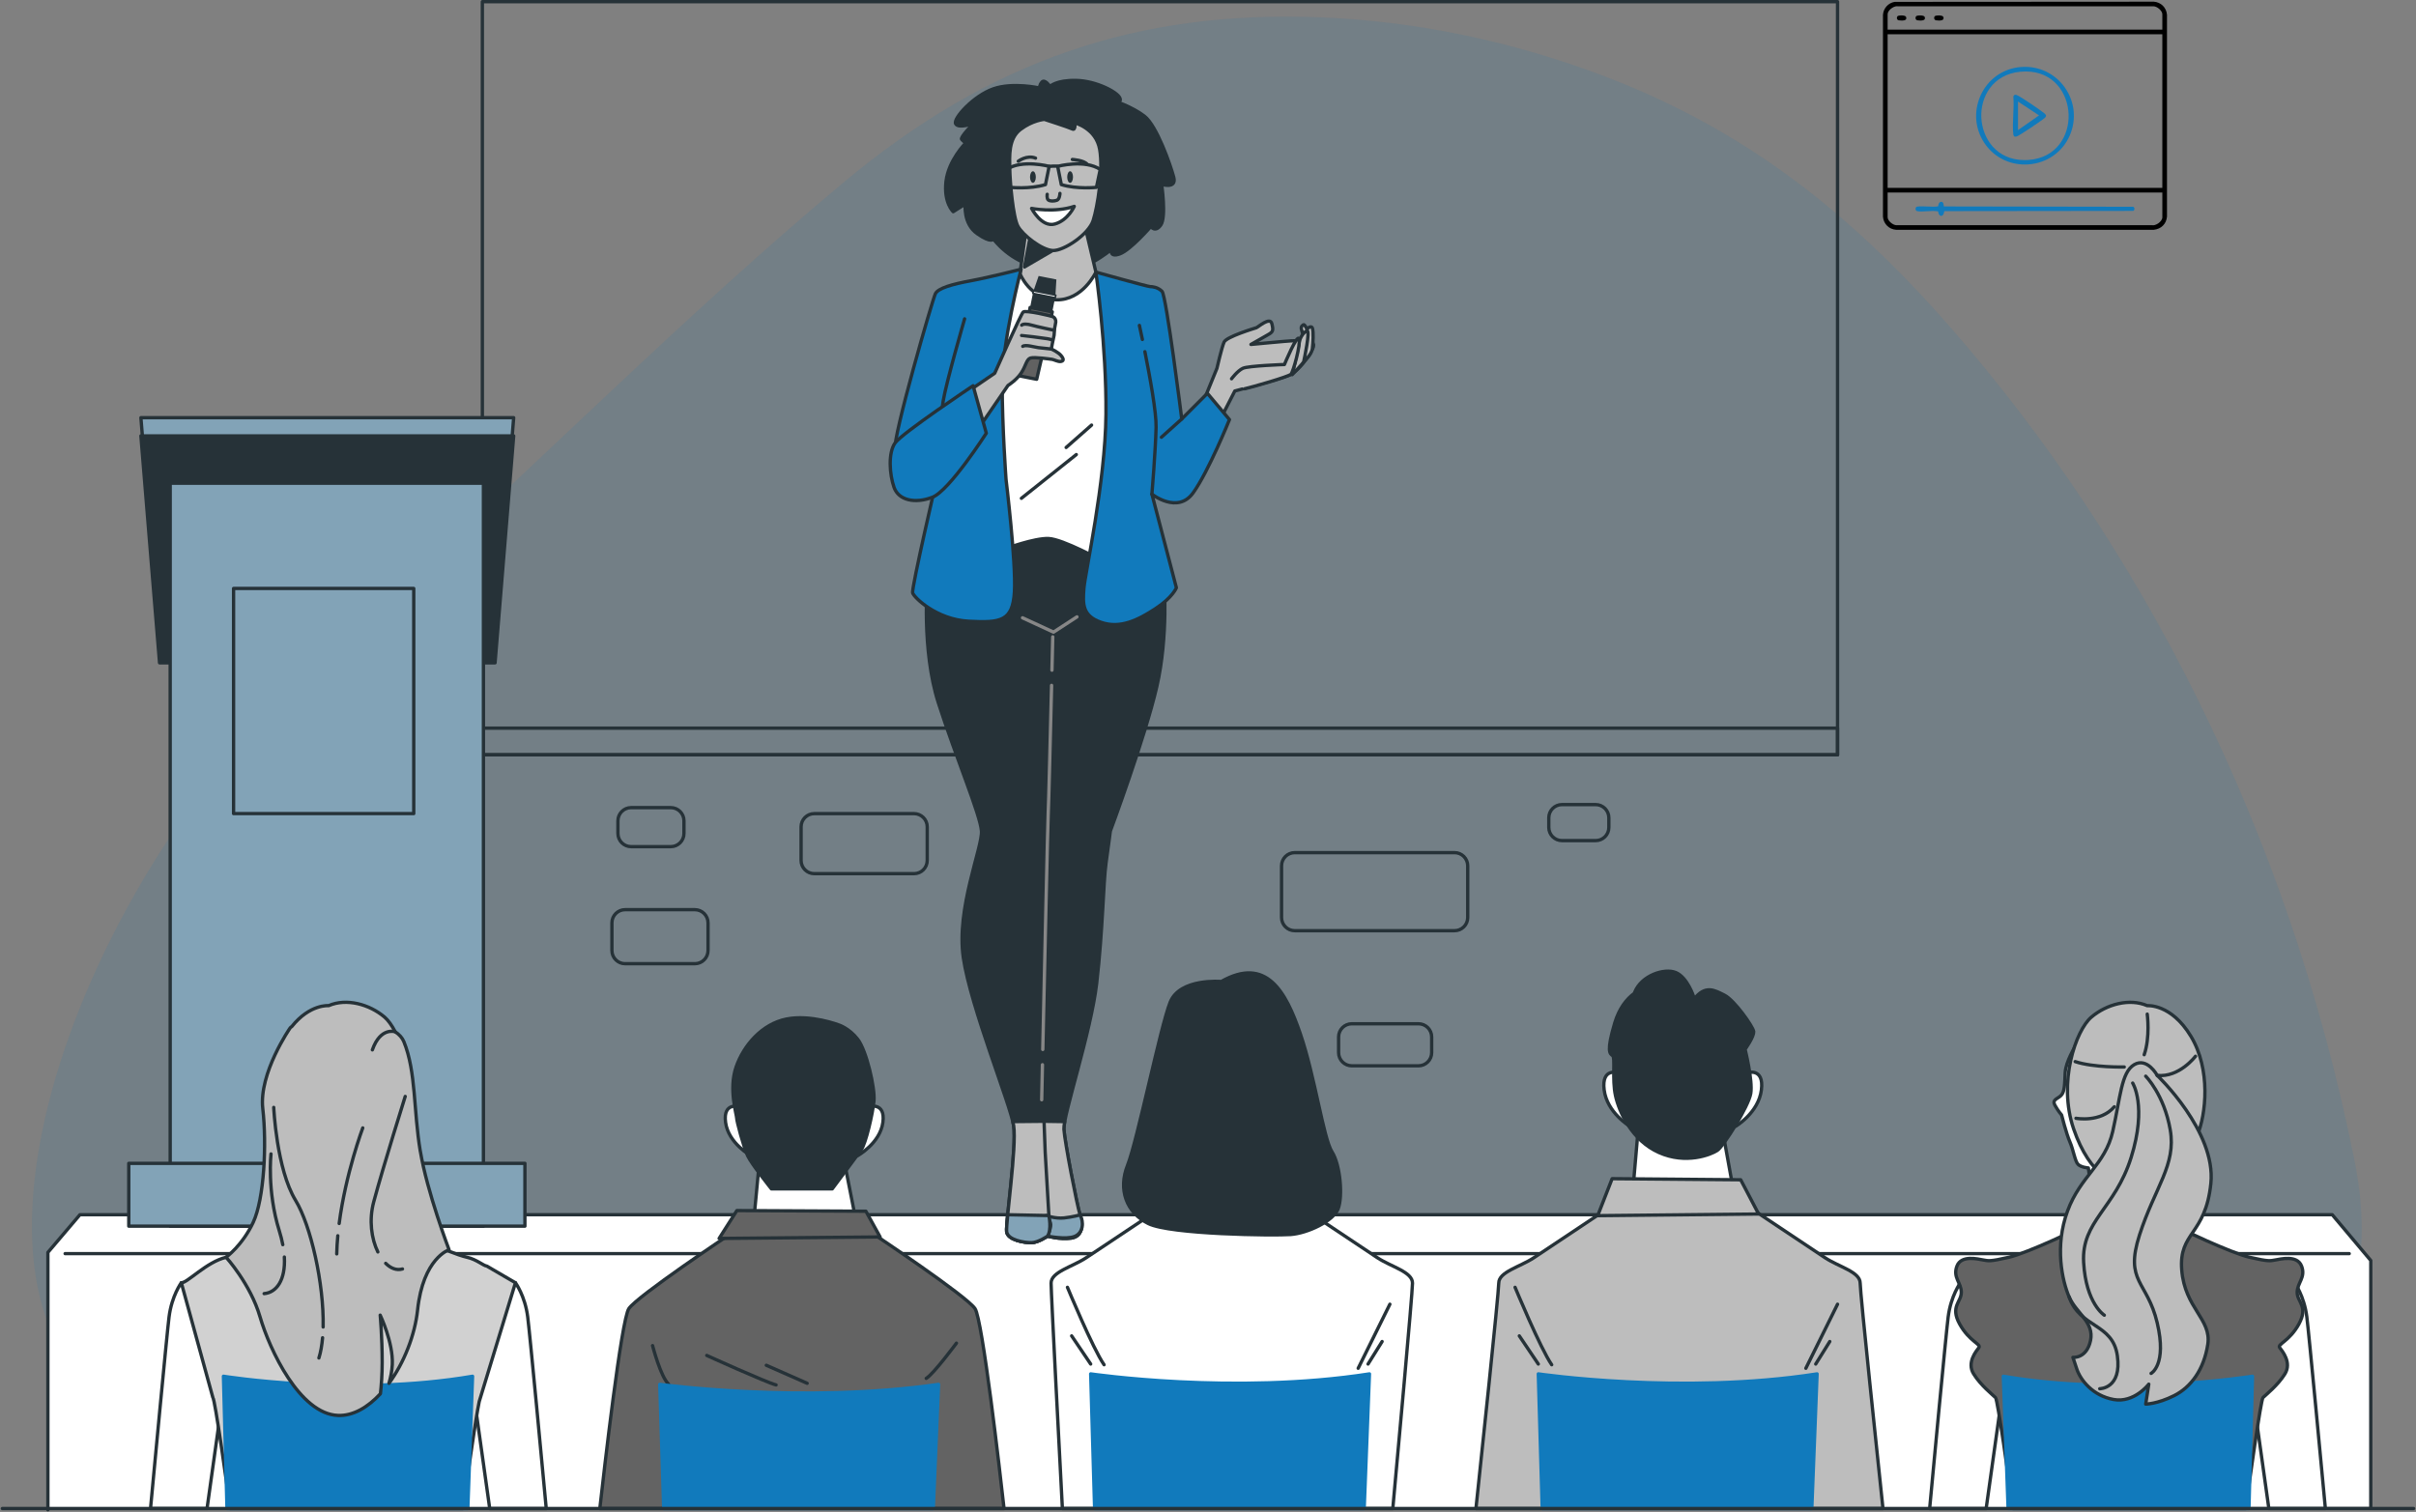 <svg width="2310" height="1446" viewBox="0 0 2310 1446" fill="none" xmlns="http://www.w3.org/2000/svg">
<rect x="0" y="0" width="2310" height="1446" fill="#808080" stroke="none"/>
<g clip-path="url(#clip0_35_1269)">
<path d="M2100.29 666.661C2035.83 536.923 1956.34 417.762 1864.48 312.653C1765.36 199.228 1664.33 122.57 1533.99 72.93C1445.73 39.349 1353.69 20.105 1261.23 16.537C1089.27 9.909 947.459 56.681 806.22 174.758C654.784 301.342 513.512 444.558 365.964 577.482C350.575 591.341 335.09 605.137 319.542 618.774C62.201 844.573 -62.822 1245.67 111.203 1343.74H2113.76C2113.76 1343.74 2295.91 1332.75 2251.02 1109.02C2219.61 952.422 2168.31 803.632 2100.26 666.661H2100.29Z" fill="#117ABC" fill-opacity="0.11"/>
<path d="M45.792 1443.91V1197.78L76.41 1161.75H2229.93L2266.76 1205.53V1441.11" fill="white"/>
<path d="M45.792 1443.91V1197.78L76.41 1161.75H2229.93L2266.76 1205.53V1441.11" stroke="#263238" stroke-width="3.186" stroke-linecap="round" stroke-linejoin="round"/>
<path d="M62.264 1198.96H2246.15" stroke="#263238" stroke-width="3.186" stroke-linecap="round" stroke-linejoin="round"/>
<path d="M1390.71 815.449H1237.94C1230.97 815.449 1225.32 821.098 1225.32 828.066V877.483C1225.32 884.451 1230.97 890.1 1237.94 890.1H1390.71C1397.68 890.1 1403.33 884.451 1403.33 877.483V828.066C1403.33 821.098 1397.68 815.449 1390.71 815.449Z" stroke="#263238" stroke-width="3.186" stroke-linecap="round" stroke-linejoin="round"/>
<path d="M1525.64 769.506H1493.46C1486.49 769.506 1480.84 775.155 1480.84 782.123V791.331C1480.84 798.299 1486.49 803.948 1493.46 803.948H1525.64C1532.61 803.948 1538.26 798.299 1538.26 791.331V782.123C1538.26 775.155 1532.61 769.506 1525.64 769.506Z" stroke="#263238" stroke-width="3.186" stroke-linecap="round" stroke-linejoin="round"/>
<path d="M1356.24 979.12H1292.48C1285.51 979.12 1279.87 984.769 1279.87 991.737V1006.71C1279.87 1013.68 1285.51 1019.33 1292.48 1019.33H1356.24C1363.2 1019.33 1368.85 1013.68 1368.85 1006.71V991.737C1368.85 984.769 1363.2 979.12 1356.24 979.12Z" stroke="#263238" stroke-width="3.186" stroke-linecap="round" stroke-linejoin="round"/>
<path d="M873.924 778.14H778.564C771.596 778.14 765.947 783.788 765.947 790.757V822.936C765.947 829.904 771.596 835.553 778.564 835.553H873.924C880.892 835.553 886.541 829.904 886.541 822.936V790.757C886.541 783.788 880.892 778.14 873.924 778.14Z" stroke="#263238" stroke-width="3.186" stroke-linecap="round" stroke-linejoin="round"/>
<path d="M664.342 869.996H597.689C590.721 869.996 585.072 875.645 585.072 882.613V909.058C585.072 916.026 590.721 921.675 597.689 921.675H664.342C671.31 921.675 676.959 916.026 676.959 909.058V882.613C676.959 875.645 671.31 869.996 664.342 869.996Z" stroke="#263238" stroke-width="3.186" stroke-linecap="round" stroke-linejoin="round"/>
<path d="M641.338 772.405H603.424C596.456 772.405 590.807 778.054 590.807 785.022V797.098C590.807 804.066 596.456 809.715 603.424 809.715H641.338C648.307 809.715 653.955 804.066 653.955 797.098V785.022C653.955 778.054 648.307 772.405 641.338 772.405Z" stroke="#263238" stroke-width="3.186" stroke-linecap="round" stroke-linejoin="round"/>
<path d="M1756.92 1.593H461.196V721.907H1756.92V1.593Z" stroke="#263238" stroke-width="3.186" stroke-linecap="round" stroke-linejoin="round"/>
<path d="M1756.92 696.387H461.196V721.907H1756.92V696.387Z" stroke="#263238" stroke-width="3.186" stroke-linecap="round" stroke-linejoin="round"/>
<path d="M473.335 618.262H152.558L134.716 399.473H491.145L473.335 618.262Z" fill="#82A3B7" stroke="#263238" stroke-width="3.186" stroke-linecap="round" stroke-linejoin="round"/>
<path d="M473.335 633.907H152.558L134.716 416.869H491.145L473.335 633.907Z" fill="#263238" stroke="#263238" stroke-width="3.186" stroke-linecap="round" stroke-linejoin="round"/>
<path d="M462.215 462.112H162.722V1172.71H462.215V462.112Z" fill="#82A3B7" stroke="#263238" stroke-width="3.186" stroke-linecap="round" stroke-linejoin="round"/>
<path d="M395.594 562.792H223.322V778.109H395.594V562.792Z" stroke="#263238" stroke-width="3.186" stroke-linecap="round" stroke-linejoin="round"/>
<path d="M501.883 1112.62H123.119V1172.68H501.883V1112.62Z" fill="#82A3B7" stroke="#263238" stroke-width="3.186" stroke-linecap="round" stroke-linejoin="round"/>
<path d="M993.977 84.177C993.977 84.177 968.648 78.41 949.818 84.942C930.988 91.473 911.043 113.362 913.719 118.364C916.395 123.366 930.988 117.982 930.988 117.982C930.988 117.982 917.542 131.427 919.454 133.339C921.366 135.25 923.309 136.78 923.309 136.78C923.309 136.78 906.805 153.284 904.479 173.643C902.185 194.002 911.393 202.445 911.393 202.445L922.927 195.149C922.927 195.149 920.633 213.979 934.461 223.569C948.288 233.159 949.818 228.571 949.818 228.571C949.818 228.571 966.322 251.224 993.212 255.08C1020.1 258.935 1035.08 255.844 1045.05 250.46C1055.02 245.075 1062.7 238.544 1062.7 238.544C1062.7 238.544 1060.41 246.605 1070.76 242.781C1081.12 238.958 1100.33 216.655 1100.33 216.655C1100.33 216.655 1104.57 222.804 1109.92 215.126C1115.27 207.447 1110.68 176.351 1110.68 176.351C1110.68 176.351 1125.28 180.971 1122.22 169.437C1119.16 157.903 1106.1 120.276 1094.18 111.068C1082.26 101.86 1064.23 96.093 1064.23 96.093C1064.23 96.093 1073.06 99.534 1070.76 93.799C1068.47 88.064 1048.11 77.295 1028.9 76.913C1009.68 76.53 1003.95 82.68 1003.95 82.68C1003.95 82.68 998.947 75.383 996.271 78.442C993.595 81.501 993.977 84.209 993.977 84.209V84.177Z" fill="#263238" stroke="#263238" stroke-width="3.186" stroke-linecap="round" stroke-linejoin="round"/>
<path d="M961.606 157.363C961.606 157.363 956.03 159.211 956.954 167.145C957.878 175.046 965.557 187.408 965.557 187.408L961.606 157.363Z" stroke="#263238" stroke-width="3.186" stroke-linecap="round" stroke-linejoin="round"/>
<path d="M1053.56 157.14C1053.56 157.14 1060.79 156.216 1060.09 166.22C1059.39 176.224 1052.63 189.033 1052.63 189.033L1053.56 157.14Z" stroke="#263238" stroke-width="3.186" stroke-linecap="round" stroke-linejoin="round"/>
<path d="M886.732 555.847C886.732 555.847 880.902 621.449 897.215 672.268C913.528 723.086 937.328 779.289 938.411 794.741C939.494 810.194 914.101 868.723 921.079 916.005C928.056 963.286 966.194 1056.67 969.189 1076.65C972.184 1096.66 961.447 1169.71 962.466 1177.9C963.486 1186.09 979.639 1188.51 986.139 1188.45C992.639 1188.38 1001.53 1182.2 1001.53 1182.2C1001.53 1182.2 1013.22 1185.64 1024.12 1184.12C1035.01 1182.59 1035.65 1171.88 1032.62 1161.91C1029.6 1151.94 1018.06 1092.83 1017.2 1079.99C1016.34 1067.15 1043.23 986.641 1048.55 940.538C1054.58 888.381 1054.83 844.126 1057.57 824.85C1060.28 805.542 1061.62 794.837 1061.62 794.837C1061.62 794.837 1094.91 705.308 1106.06 656.656C1117.22 608.004 1113.04 555.975 1113.01 551.674C1112.98 547.404 1097.17 500.441 1097.17 500.441L899.063 498.88L886.701 555.816L886.732 555.847Z" fill="#263238" stroke="#263238" stroke-width="3.186" stroke-linecap="round" stroke-linejoin="round"/>
<path d="M1017.23 1080.03C1017.14 1078.5 1017.43 1075.95 1018.03 1072.67L998.214 1072.38L968.392 1072.67C968.774 1074.2 969.061 1075.57 969.22 1076.65C972.215 1096.66 961.478 1169.71 962.498 1177.9C963.517 1186.09 979.671 1188.51 986.17 1188.45C992.67 1188.39 1001.56 1182.2 1001.56 1182.2C1001.56 1182.2 1013.25 1185.64 1024.15 1184.12C1035.05 1182.59 1035.68 1171.88 1032.66 1161.91C1029.63 1151.94 1018.1 1092.83 1017.23 1079.99V1080.03Z" fill="#BDBDBD" stroke="#263238" stroke-width="3.186" stroke-linecap="round" stroke-linejoin="round"/>
<path d="M1032.66 1161.94C1032.66 1161.94 1025.61 1163.91 1017.36 1164.81C1009.11 1165.7 1000.38 1162.54 1000.38 1162.54C1000.38 1162.54 1004.55 1167.36 1004.62 1171.4C1004.65 1175.45 1001.56 1182.2 1001.56 1182.2C1001.56 1182.2 1019.24 1185.83 1027.49 1182.49C1035.75 1179.14 1036.48 1168.85 1032.69 1161.91L1032.66 1161.94Z" fill="#82A3B7" stroke="#263238" stroke-width="3.186" stroke-linecap="round" stroke-linejoin="round"/>
<path d="M1002.87 1162.54L963.518 1161.75C962.721 1169.9 962.243 1175.93 962.498 1177.93C963.518 1186.12 979.671 1188.54 986.171 1188.48C992.67 1188.42 1001.56 1182.23 1001.56 1182.23C1005.77 1175.96 1002.87 1162.51 1002.87 1162.51V1162.54Z" fill="#82A3B7" stroke="#263238" stroke-width="3.186" stroke-linecap="round" stroke-linejoin="round"/>
<path d="M998.246 1072.38L999.329 1101.79L1002.87 1162.55" fill="#BDBDBD"/>
<path d="M998.246 1072.38L999.329 1101.79L1002.87 1162.55" stroke="#263238" stroke-width="3.186" stroke-linecap="round" stroke-linejoin="round"/>
<path d="M1005.8 640.948C1006.24 622.118 1006.56 609.087 1006.56 609.087" stroke="#878787" stroke-width="3.186" stroke-linecap="round" stroke-linejoin="round"/>
<path d="M997.035 1003.69C998.692 927.444 1001.78 786.491 1002.23 777.889C1002.64 770.274 1004.3 702.792 1005.45 655.479" stroke="#878787" stroke-width="3.186" stroke-linecap="round" stroke-linejoin="round"/>
<path d="M995.984 1051.8C995.984 1051.8 996.27 1038.73 996.716 1018.31" stroke="#878787" stroke-width="3.186" stroke-linecap="round" stroke-linejoin="round"/>
<path d="M977.664 590.862L1007.29 604.562L1029.69 589.97" stroke="#878787" stroke-width="3.186" stroke-linecap="round" stroke-linejoin="round"/>
<path d="M957.4 264.223C957.4 264.223 995.474 253.9 1015.61 254.983C1035.75 256.066 1051.52 263.139 1051.52 263.139C1051.52 263.139 1060.76 302.297 1062.96 349.1C1065.15 395.904 1059.13 497.095 1056.97 512.325C1054.8 527.554 1053.72 536.252 1053.72 536.252C1053.72 536.252 1016.18 515.574 1002.58 515.033C988.974 514.491 961.223 524.814 961.223 524.814C961.223 524.814 950.327 450.291 948.702 400.237C947.077 350.184 951.41 277.827 951.41 277.827L957.4 264.223Z" fill="white" stroke="#263238" stroke-width="3.186" stroke-linecap="round" stroke-linejoin="round"/>
<path d="M976.581 476.578L1029.09 434.744" stroke="#263238" stroke-width="3.186" stroke-linecap="round" stroke-linejoin="round"/>
<path d="M1043.68 406.545L1019.37 427.956" stroke="#263238" stroke-width="3.186" stroke-linecap="round" stroke-linejoin="round"/>
<path d="M980.595 222.805L975.211 261.676C975.211 261.676 984.578 286.017 1009.88 286.718C1035.17 287.419 1047.82 260.274 1047.82 260.274L1038.23 219.778L980.627 222.837L980.595 222.805Z" fill="#BDBDBD" stroke="#263238" stroke-width="3.186" stroke-linecap="round" stroke-linejoin="round"/>
<path d="M984.832 227.202L979.543 255.335L1008.98 238.13L984.832 227.202Z" fill="#263238" stroke="#263238" stroke-width="3.186" stroke-linecap="round" stroke-linejoin="round"/>
<path d="M998.469 114.159C998.469 114.159 987.318 115.019 975.721 123.781C964.123 132.543 965.238 149.174 965.461 161.632C965.684 174.089 968.616 207.83 973.267 216.401C977.951 224.971 996.175 239.182 1006.66 239.596C1017.14 240.01 1040.91 224.143 1045.18 210.921C1049.45 197.698 1054.96 163.097 1051.45 142.866C1047.95 122.634 1027.72 117.568 1027.72 117.568C1027.72 117.568 1028.48 124.96 1025.39 123.399C1022.3 121.837 998.469 114.127 998.469 114.127V114.159Z" fill="#BDBDBD" stroke="#263238" stroke-width="3.186" stroke-linecap="round" stroke-linejoin="round"/>
<path d="M1001.27 185.815C1001.27 185.815 1000.6 189.925 1002.36 191.264C1004.11 192.602 1007.8 192.442 1010.45 191.55C1013.09 190.658 1013.44 185.592 1013.44 184.955" stroke="#263238" stroke-width="3.186" stroke-linecap="round" stroke-linejoin="round"/>
<path d="M986.362 199.322C986.362 199.322 1008.12 203.687 1027.14 197.379C1027.14 197.379 1021.19 210.697 1008.54 214.233C995.889 217.77 986.33 199.322 986.33 199.322H986.362Z" fill="white" stroke="#263238" stroke-width="3.186" stroke-linecap="round" stroke-linejoin="round"/>
<path d="M973.618 154.176C973.618 154.176 981.838 147.931 990.09 151.213" stroke="#263238" stroke-width="3.186" stroke-linecap="round" stroke-linejoin="round"/>
<path d="M1025.3 152.519C1025.3 152.519 1036.48 153.188 1039.44 157.138" stroke="#263238" stroke-width="3.186" stroke-linecap="round" stroke-linejoin="round"/>
<path d="M990.377 169.31C990.377 172.368 989.134 174.822 987.605 174.822C986.076 174.822 984.833 172.337 984.833 169.31C984.833 166.283 986.076 163.798 987.605 163.798C989.134 163.798 990.377 166.283 990.377 169.31Z" fill="#263238"/>
<path d="M1025.93 169.31C1025.93 172.369 1024.69 174.854 1023.16 174.854C1021.63 174.854 1020.39 172.369 1020.39 169.31C1020.39 166.252 1021.63 163.767 1023.16 163.767C1024.69 163.767 1025.93 166.252 1025.93 169.31Z" fill="#263238"/>
<path d="M962.403 162.079L966.035 179.188C966.035 179.188 984.482 181.164 999.616 176.544L1003.12 159.084C1003.12 159.084 977.218 152.17 962.403 162.047V162.079Z" stroke="#263238" stroke-width="3.186" stroke-linecap="round" stroke-linejoin="round"/>
<path d="M1051.96 162.079L1048.33 179.188C1048.33 179.188 1029.88 181.164 1014.75 176.544L1011.25 159.084C1011.25 159.084 1037.15 152.17 1051.96 162.047V162.079Z" stroke="#263238" stroke-width="3.186" stroke-linecap="round" stroke-linejoin="round"/>
<path d="M1003.15 159.115C1003.15 159.115 1009.75 158.478 1011.28 159.115" stroke="#263238" stroke-width="3.186" stroke-linecap="round" stroke-linejoin="round"/>
<path d="M976.262 257.502C976.262 257.502 946.631 265.085 928.598 268.43C910.533 271.776 897.024 275.535 894.347 280.888C891.671 286.241 853.215 419.292 855.891 429.329C858.567 439.365 865.577 443.029 876.633 447.712C887.656 452.396 896.705 453.734 896.705 453.734C896.705 453.734 871.28 562.731 872.618 567.064C873.956 571.397 895.367 592.489 926.113 594.146C956.859 595.802 968.233 594.146 969.922 566.076C971.578 538.007 961.893 458.418 961.893 458.418C961.893 458.418 958.229 408.268 958.229 367.486C958.229 326.704 976.294 257.502 976.294 257.502H976.262Z" fill="#117ABC" stroke="#263238" stroke-width="3.186" stroke-linecap="round" stroke-linejoin="round"/>
<path d="M922.289 304.941C922.289 304.941 904.607 365.955 901.771 383.638C898.935 401.321 896.068 445.799 896.068 445.799" stroke="#263238" stroke-width="3.186" stroke-linecap="round" stroke-linejoin="round"/>
<path d="M1009.08 283.275L987.86 279.07L993.053 263.936L1010.03 267.281L1009.08 283.275Z" fill="#263238"/>
<path d="M1009.26 282.385L988.035 278.198L984.964 293.765L1006.19 297.952L1009.26 282.385Z" fill="#263238"/>
<path d="M991.205 362.737L974.223 359.391L984.896 294.076L1006.12 298.25L991.205 362.737Z" fill="#616161" stroke="#263238" stroke-width="3.186" stroke-linecap="round" stroke-linejoin="round"/>
<path d="M1009.46 282.379L988.049 278.155L987.581 280.531L1008.99 284.755L1009.46 282.379Z" fill="white" stroke="#263238" stroke-width="1.593" stroke-linecap="round" stroke-linejoin="round"/>
<path d="M925.635 374.336L951.06 356.971C951.06 356.971 976.039 300.482 978.301 298.411C980.595 296.34 1005.45 302.17 1007.04 303.031C1008.6 303.891 1009.68 306.057 1009.43 308.065C1009.17 310.072 1008.35 313.991 1008.35 313.991C1008.35 313.991 1008.06 318.993 1007.84 320.682C1007.61 322.338 1006.34 327.245 1006.18 328.551C1006.02 329.889 1005.19 333.808 1005.19 333.808C1005.19 333.808 1011.91 336.676 1014.81 340.404C1017.71 344.131 1016.57 345.342 1014.14 345.724C1011.72 346.107 1007.65 343.908 1005.99 343.685C1004.33 343.462 989.102 341.232 985.247 342.411C981.392 343.622 980.914 349.962 976.358 356.78C971.802 363.63 963.741 368.664 963.741 368.664L934.843 410.848L925.635 374.304V374.336Z" fill="#BDBDBD" stroke="#263238" stroke-width="3.186" stroke-linecap="round" stroke-linejoin="round"/>
<path d="M1005.19 333.81C1005.19 333.81 996.685 332.949 992.83 332.471C989.006 331.993 980.722 329.317 977.887 331.229" stroke="#263238" stroke-width="3.186" stroke-linecap="round" stroke-linejoin="round"/>
<path d="M976.772 320.841C977.282 320.745 997.577 323.294 1001.4 323.931C1005.22 324.568 1006.4 325.365 1006.4 325.365" stroke="#263238" stroke-width="3.186" stroke-linecap="round" stroke-linejoin="round"/>
<path d="M1007.61 315.805C1007.61 315.805 991.46 312.46 986.777 311.058C982.093 309.656 978.174 309.656 976.868 310.962" stroke="#263238" stroke-width="3.186" stroke-linecap="round" stroke-linejoin="round"/>
<path d="M930.414 368.919L943.031 414.321C943.031 414.321 907.824 469.249 891.512 475.558C875.167 481.866 859.236 478.68 854.84 466.159C850.443 453.669 849.041 433.151 855.795 423.656C862.55 414.162 930.414 368.919 930.414 368.919Z" fill="#117ABC" stroke="#263238" stroke-width="3.186" stroke-linecap="round" stroke-linejoin="round"/>
<path d="M1150.99 383.066L1163.54 352.257C1163.54 352.257 1168.1 332.28 1170.39 327.15C1172.69 322.021 1199.48 314.024 1201.2 313.45C1202.92 312.877 1214.33 302.617 1216.02 309.467C1217.74 316.318 1217.16 317.465 1212.03 320.3C1206.9 323.168 1196.07 329.412 1196.07 329.412C1196.07 329.412 1232.01 326.003 1234.27 326.003C1236.53 326.003 1258.81 324.283 1254.79 333.427C1250.81 342.539 1241.66 353.945 1234.27 357.96C1226.85 361.943 1180.65 373.922 1180.65 373.922L1166.95 400.717L1150.99 383.035V383.066Z" fill="#BDBDBD" stroke="#263238" stroke-width="3.186" stroke-linecap="round" stroke-linejoin="round"/>
<path d="M1255.94 329.826C1255.94 329.826 1248.48 309.148 1246.22 310.582C1243.96 312.016 1243.74 313.481 1244.79 316.572C1245.81 319.662 1249.95 332.502 1249.95 333.108C1249.95 333.713 1255.52 337.855 1255.94 329.794V329.826Z" fill="#BDBDBD" stroke="#263238" stroke-width="3.186" stroke-linecap="round" stroke-linejoin="round"/>
<path d="M1246.48 345.82C1246.48 345.82 1254.06 339.575 1254.79 333.458C1255.52 327.341 1255.94 317.814 1254.89 314.087C1253.84 310.359 1248.8 314.469 1249.69 316.54C1250.55 318.643 1246.54 341.965 1246.48 345.82Z" fill="#BDBDBD" stroke="#263238" stroke-width="3.186" stroke-linecap="round" stroke-linejoin="round"/>
<path d="M1235.48 358.341C1235.48 358.341 1246.09 347.412 1246.51 345.819C1246.92 344.226 1252.91 315.742 1249.73 316.539C1246.51 317.335 1242.91 322.943 1242.11 327.754C1241.31 332.565 1235.48 358.309 1235.48 358.309V358.341Z" fill="#BDBDBD" stroke="#263238" stroke-width="3.186" stroke-linecap="round" stroke-linejoin="round"/>
<path d="M1177.53 362.261C1177.53 362.261 1183.14 354.646 1188.36 352.224C1193.59 349.803 1228.06 348.624 1228.06 348.624C1228.06 348.624 1240.49 318.547 1242.08 324.155C1243.67 329.762 1236.5 355.665 1234.27 357.959C1232.04 360.253 1197.19 370.258 1189.95 371.851" fill="#BDBDBD"/>
<path d="M1177.53 362.261C1177.53 362.261 1183.14 354.646 1188.36 352.224C1193.59 349.803 1228.06 348.624 1228.06 348.624C1228.06 348.624 1240.49 318.547 1242.08 324.155C1243.67 329.762 1236.5 355.665 1234.27 357.959C1232.04 360.253 1197.19 370.258 1189.95 371.851" stroke="#263238" stroke-width="3.186" stroke-linecap="round" stroke-linejoin="round"/>
<path d="M1047.79 260.271C1047.79 260.271 1058.02 330.588 1057.44 396.19C1056.87 461.792 1037.47 547.913 1036.35 562.728C1035.24 577.543 1034.63 588.95 1052.89 595.226C1071.14 601.503 1088.25 592.932 1104.79 582.099C1121.33 571.267 1124.77 562.123 1124.77 562.123L1101.38 472.593C1101.38 472.593 1125.91 491.996 1140.73 471.446C1155.54 450.928 1175.52 401.288 1175.52 401.288L1154.43 376.182L1129.9 400.715C1129.9 400.715 1115.08 282.669 1111.07 278.655C1107.08 274.672 1101.95 274.099 1099.66 274.099C1097.37 274.099 1047.79 260.239 1047.79 260.239V260.271Z" fill="#117ABC" stroke="#263238" stroke-width="3.186" stroke-linecap="round" stroke-linejoin="round"/>
<path d="M1129.9 400.745L1110.46 418.173" stroke="#263238" stroke-width="3.186" stroke-linecap="round" stroke-linejoin="round"/>
<path d="M1094.66 336.354C1099.44 360.25 1105.71 394.533 1105.36 408.743C1104.79 431.555 1101.38 472.624 1101.38 472.624" stroke="#263238" stroke-width="3.186" stroke-linecap="round" stroke-linejoin="round"/>
<path d="M1089.4 311.217C1089.4 311.217 1090.58 316.474 1092.27 324.662" stroke="#263238" stroke-width="3.186" stroke-linecap="round" stroke-linejoin="round"/>
<path d="M2169.3 1442.73L2151.14 1313.15V1226.78H2193.9C2193.9 1226.78 2203.1 1239.36 2205.62 1259.47C2207.82 1276.99 2220.15 1408.8 2223.34 1442.7H2169.3V1442.73Z" fill="white" stroke="#263238" stroke-width="3.186" stroke-linecap="round" stroke-linejoin="round"/>
<path d="M1844.99 1442.73C1848.14 1408.83 1860.5 1277.02 1862.7 1259.5C1865.22 1239.36 1874.42 1226.81 1874.42 1226.81H1917.18V1313.18L1899.02 1442.76H1844.99V1442.73Z" fill="white" stroke="#263238" stroke-width="3.186" stroke-linecap="round" stroke-linejoin="round"/>
<path d="M2198.1 1266.19C2188.89 1282.95 2177.14 1285.47 2179.65 1288.84C2182.17 1292.19 2191.38 1303.09 2184.69 1313.98C2177.96 1324.88 2166.24 1334.12 2163.72 1336.64C2161.62 1338.74 2150.69 1417.24 2147.19 1442.73H1924.51C1921.01 1417.24 1910.11 1338.74 1907.97 1336.64C1905.46 1334.12 1893.73 1324.91 1887.01 1313.98C1880.29 1303.09 1889.53 1292.19 1892.04 1288.84C1894.56 1285.5 1882.84 1282.98 1873.6 1266.19C1864.39 1249.43 1875.28 1245.23 1875.28 1236.02C1875.28 1226.81 1866.91 1221.78 1871.08 1210.88C1875.25 1199.98 1891.22 1204.16 1896.22 1205.02C1901.25 1205.85 1902.08 1206.71 1920.53 1202.5C1938.98 1198.3 1989.28 1173.99 1989.28 1173.99L2011.94 1172.36V1168.95L2035.83 1170.67L2059.73 1168.95V1172.36L2082.38 1173.99C2082.38 1173.99 2132.69 1198.3 2151.14 1202.5C2169.59 1206.71 2170.41 1205.85 2175.45 1205.02C2180.48 1204.19 2196.41 1199.98 2200.59 1210.88C2204.79 1221.78 2196.38 1226.81 2196.38 1236.02C2196.38 1245.23 2207.28 1249.43 2198.07 1266.19H2198.1Z" fill="#636363" stroke="#263238" stroke-width="3.186" stroke-linecap="round" stroke-linejoin="round"/>
<path d="M1919.99 1442.73L1915.46 1316.24C2030.96 1336.06 2153.66 1316.24 2153.66 1316.24L2150.28 1442.73H1919.99Z" fill="#117ABC" stroke="#117ABC" stroke-width="3.186" stroke-linecap="round" stroke-linejoin="round"/>
<path d="M1984.41 1000.47C1984.41 1000.47 1975.07 1015.22 1974.56 1026.05C1974.09 1036.89 1974.09 1044.24 1970.64 1047.69C1967.2 1051.13 1961.79 1051.6 1964.75 1057.02C1967.71 1062.44 1971.15 1066.36 1971.15 1066.36C1971.15 1066.36 1975.58 1084.07 1979.02 1091.94C1982.47 1099.81 1983.93 1110.64 1986.89 1113.57C1989.86 1116.54 1996.74 1117.02 1996.74 1117.02L1999.7 1139.16L2020.35 1113.1L2000.18 989.157L1984.44 1000.47H1984.41Z" fill="white" stroke="#263238" stroke-width="3.186" stroke-linecap="round" stroke-linejoin="round"/>
<path d="M2053.04 961.821C2053.04 961.821 2075.76 959.623 2094.81 991.133C2113.86 1022.64 2109.46 1065.88 2100.67 1086.37C2091.88 1106.88 2072.09 1131.07 2047.91 1134.73C2023.73 1138.4 1998.08 1124.47 1982.69 1079.77C1967.3 1035.07 1984.89 985.271 1999.54 972.813C2014.2 960.356 2036.18 954.493 2053.04 961.821Z" fill="#BDBDBD" stroke="#263238" stroke-width="3.186" stroke-linecap="round" stroke-linejoin="round"/>
<path d="M2062.56 1028.51C2062.56 1028.51 2118.99 1082 2113.86 1131.8C2108.73 1181.6 2083.08 1177.97 2086.01 1214.61C2088.94 1251.25 2114.59 1261.51 2110.93 1285.69C2107.26 1309.87 2094.81 1326.73 2078.69 1334.79C2062.56 1342.85 2051.57 1342.85 2051.57 1342.85L2054.5 1323.79C2054.5 1323.79 2040.58 1342.11 2020.79 1338.45C2001.01 1334.79 1989.28 1320.13 1985.62 1309.14L1981.96 1298.15C1981.96 1298.15 1995.15 1299.61 1998.81 1282.02C2002.47 1264.44 1984.89 1255.64 1978.29 1240.25C1971.7 1224.87 1964.37 1191.89 1976.83 1158.18C1989.28 1124.47 2012.73 1114.21 2020.06 1081.97C2027.39 1049.73 2028.12 1025.54 2040.58 1018.21C2053.04 1010.89 2062.56 1028.47 2062.56 1028.47V1028.51Z" fill="#BDBDBD" stroke="#263238" stroke-width="3.186" stroke-linecap="round" stroke-linejoin="round"/>
<path d="M2056.7 1313.5C2056.7 1313.5 2072.09 1305.44 2062.56 1265.14C2053.04 1224.83 2031.05 1226.3 2045.71 1180.9C2060.37 1135.46 2080.88 1114.21 2075.02 1080.53C2069.16 1046.83 2051.57 1029.24 2051.57 1029.24" stroke="#263238" stroke-width="3.186" stroke-linecap="round" stroke-linejoin="round"/>
<path d="M2007.6 1328.16C2007.6 1328.16 2028.85 1328.16 2024.46 1296.65C2020.06 1265.14 1988.55 1270.27 1978.29 1240.22" stroke="#263238" stroke-width="3.186" stroke-linecap="round" stroke-linejoin="round"/>
<path d="M2039.11 1035.83C2039.11 1035.83 2053.04 1057.82 2037.65 1106.92C2022.26 1156.01 1990.02 1167.74 1992.21 1207.28C1994.41 1246.85 2012 1257.84 2012 1257.84" stroke="#263238" stroke-width="3.186" stroke-linecap="round" stroke-linejoin="round"/>
<path d="M2053.04 969.882C2053.04 969.882 2055.97 991.866 2050.11 1008.72" stroke="#263238" stroke-width="3.186" stroke-linecap="round" stroke-linejoin="round"/>
<path d="M2031.05 1020.45C2031.05 1020.45 2001.74 1021.18 1984.15 1015.32" stroke="#263238" stroke-width="3.186" stroke-linecap="round" stroke-linejoin="round"/>
<path d="M1984.89 1069.51C1984.89 1069.51 2008.34 1073.91 2021.53 1058.52" stroke="#263238" stroke-width="3.186" stroke-linecap="round" stroke-linejoin="round"/>
<path d="M2099.17 1010.19C2099.17 1010.19 2083.78 1030.71 2062.53 1028.51" stroke="#263238" stroke-width="3.186" stroke-linecap="round" stroke-linejoin="round"/>
<path d="M1800.35 1442.73C1795.98 1401.57 1778.55 1236.59 1778.55 1227.16C1778.55 1216.39 1758.29 1211.68 1745 1202.91C1731.72 1194.15 1670.32 1153.11 1670.32 1153.11L1605.77 1151.11L1541.22 1153.11C1541.22 1153.11 1479.83 1194.18 1466.54 1202.91C1453.25 1211.68 1432.99 1216.39 1432.99 1227.16C1432.99 1236.59 1415.56 1401.57 1411.2 1442.73H1800.32H1800.35Z" fill="#BDBDBD" stroke="#263238" stroke-width="3.186" stroke-linecap="round" stroke-linejoin="round"/>
<path d="M1448.6 1231.17C1448.6 1231.17 1472.85 1289.73 1483.62 1305.22" stroke="#263238" stroke-width="3.186" stroke-linecap="round" stroke-linejoin="round"/>
<path d="M1452.65 1277.63L1470.81 1304.55" stroke="#263238" stroke-width="3.186" stroke-linecap="round" stroke-linejoin="round"/>
<path d="M1756.92 1247.33L1726.62 1308.6" stroke="#263238" stroke-width="3.186" stroke-linecap="round" stroke-linejoin="round"/>
<path d="M1749.5 1283.01L1736.05 1304.55" stroke="#263238" stroke-width="3.186" stroke-linecap="round" stroke-linejoin="round"/>
<path d="M1566.07 1082.58L1560.88 1142.38H1658.09L1647.7 1085.19L1566.07 1082.58Z" fill="white" stroke="#263238" stroke-width="3.186" stroke-linecap="round" stroke-linejoin="round"/>
<path d="M1547.37 1026.02C1547.37 1026.02 1531.03 1020.57 1533.77 1042.37C1536.47 1064.16 1558.27 1077.09 1558.27 1077.09L1547.37 1026.02Z" fill="white" stroke="#263238" stroke-width="3.186" stroke-linecap="round" stroke-linejoin="round"/>
<path d="M1670.51 1026.02C1670.51 1026.02 1686.86 1020.57 1684.12 1042.37C1681.41 1064.16 1659.62 1077.09 1659.62 1077.09L1670.51 1026.02Z" fill="white" stroke="#263238" stroke-width="3.186" stroke-linecap="round" stroke-linejoin="round"/>
<path d="M1676.73 986.513C1676.06 981.734 1658.34 956.564 1648.82 951.785C1639.29 947.006 1630.43 941.558 1619.54 955.863C1619.54 955.863 1619.19 955.64 1618.61 955.226C1619.34 954.047 1619.25 952.996 1619.25 952.996C1619.25 952.996 1613.32 934.707 1602.33 930.151C1591.37 925.595 1569.42 932.891 1563.01 948.886C1562.86 949.3 1562.79 949.587 1562.63 949.969C1555.08 955.576 1548.1 964.466 1543.93 978.325C1535.77 1005.57 1539.15 1007.61 1541.89 1009.64C1544.6 1011.68 1541.22 1032.11 1544.6 1047.78C1548.01 1063.43 1560.24 1090.67 1586.15 1102.26C1612.02 1113.83 1635.85 1104.3 1641.97 1100.23C1648.08 1096.15 1671.92 1058.01 1673.95 1045.74C1675.99 1033.48 1668.51 1003.53 1668.51 1003.53C1668.51 1003.53 1677.36 991.261 1676.66 986.513H1676.73Z" fill="#263238" stroke="#263238" stroke-width="3.186" stroke-linecap="round" stroke-linejoin="round"/>
<path d="M1541.41 1127.28L1527.59 1162.64L1681.47 1161.08L1664.33 1128.33L1541.41 1127.28Z" fill="#BDBDBD" stroke="#263238" stroke-width="3.186" stroke-linecap="round" stroke-linejoin="round"/>
<path d="M1732.32 1442.73L1737.36 1313.98C1608.13 1334.18 1470.81 1313.98 1470.81 1313.98L1474.57 1442.73H1732.32Z" fill="#117ABC" stroke="#117ABC" stroke-width="3.186" stroke-linecap="round" stroke-linejoin="round"/>
<path d="M1331.7 1442.73C1335.46 1401.56 1350.53 1236.59 1350.53 1227.16C1350.53 1216.39 1330.27 1211.67 1316.98 1202.91C1303.7 1194.15 1242.3 1153.11 1242.3 1153.11L1177.75 1151.1L1113.2 1153.11C1113.2 1153.11 1051.8 1194.18 1038.52 1202.91C1025.23 1211.67 1004.97 1216.39 1004.97 1227.16C1004.97 1236.59 1013.6 1401.56 1015.77 1442.73H1331.67H1331.7Z" fill="white" stroke="#263238" stroke-width="3.186" stroke-linecap="round" stroke-linejoin="round"/>
<path d="M1020.61 1231.17C1020.61 1231.17 1044.86 1289.73 1055.63 1305.21" stroke="#263238" stroke-width="3.186" stroke-linecap="round" stroke-linejoin="round"/>
<path d="M1024.63 1277.62L1042.82 1304.55" stroke="#263238" stroke-width="3.186" stroke-linecap="round" stroke-linejoin="round"/>
<path d="M1328.9 1247.33L1298.6 1308.59" stroke="#263238" stroke-width="3.186" stroke-linecap="round" stroke-linejoin="round"/>
<path d="M1321.48 1283.01L1308.03 1304.55" stroke="#263238" stroke-width="3.186" stroke-linecap="round" stroke-linejoin="round"/>
<path d="M1304.34 1442.73L1309.37 1313.98C1180.14 1334.18 1042.82 1313.98 1042.82 1313.98L1046.58 1442.73H1304.34Z" fill="#117ABC" stroke="#117ABC" stroke-width="3.186" stroke-linecap="round" stroke-linejoin="round"/>
<path d="M1167.68 938.72C1167.68 938.72 1128.14 935.215 1118.84 958.505C1109.54 981.764 1087.42 1091.11 1078.12 1114.37C1068.82 1137.63 1076.94 1159.74 1097.91 1170.19C1118.87 1180.64 1217.7 1181.82 1233.99 1180.67C1250.27 1179.49 1274.7 1167.86 1279.36 1156.23C1284.01 1144.61 1281.68 1114.37 1273.53 1101.56C1265.37 1088.75 1257.24 1029.46 1243.29 988.741C1229.33 948.023 1210.73 914.314 1167.68 938.72Z" fill="#263238" stroke="#263238" stroke-width="3.186" stroke-linecap="round" stroke-linejoin="round"/>
<path d="M959.981 1442.73C955.998 1407.24 939.399 1262.14 932.23 1251.53C924.074 1239.46 836.201 1180.87 836.201 1180.87L766.744 1178.06L697.287 1180.87C697.287 1180.87 609.446 1239.46 601.258 1251.53C594.089 1262.14 577.489 1407.24 573.507 1442.73H959.949H959.981Z" fill="#636363" stroke="#263238" stroke-width="3.186" stroke-linecap="round" stroke-linejoin="round"/>
<path d="M675.749 1296.33C675.749 1296.33 732.653 1322.17 742.02 1324.53" stroke="#263238" stroke-width="3.186" stroke-linecap="round" stroke-linejoin="round"/>
<path d="M732.684 1305.73L771.746 1322.96" stroke="#263238" stroke-width="3.186" stroke-linecap="round" stroke-linejoin="round"/>
<path d="M914.483 1284.57C914.483 1284.57 892.404 1314.33 885.585 1318.25" stroke="#263238" stroke-width="3.186" stroke-linecap="round" stroke-linejoin="round"/>
<path d="M623.943 1286.93C623.943 1286.93 631.589 1316.69 639.236 1323.76" stroke="#263238" stroke-width="3.186" stroke-linecap="round" stroke-linejoin="round"/>
<path d="M726.089 1110.61L720.864 1165.73H818.072L807.685 1113L726.089 1110.61Z" fill="white" stroke="#263238" stroke-width="3.186" stroke-linecap="round" stroke-linejoin="round"/>
<path d="M707.355 1058.42C707.355 1058.42 691.01 1053.39 693.75 1073.49C696.459 1093.6 718.251 1105.51 718.251 1105.51L707.355 1058.42Z" fill="white" stroke="#263238" stroke-width="3.186" stroke-linecap="round" stroke-linejoin="round"/>
<path d="M830.53 1058.42C830.53 1058.42 846.874 1053.39 844.134 1073.49C841.426 1093.6 819.633 1105.51 819.633 1105.51L830.53 1058.42Z" fill="white" stroke="#263238" stroke-width="3.186" stroke-linecap="round" stroke-linejoin="round"/>
<path d="M704.519 1157.77L687.569 1184.43L841.49 1183L827.917 1158.4L704.519 1157.77Z" fill="#636363" stroke="#263238" stroke-width="3.186" stroke-linecap="round" stroke-linejoin="round"/>
<path d="M892.34 1442.73L897.374 1324.02C768.146 1342.65 630.825 1324.02 630.825 1324.02L634.584 1442.73H892.34Z" fill="#117ABC" stroke="#117ABC" stroke-width="3.186" stroke-linecap="round" stroke-linejoin="round"/>
<path d="M801.855 980.203C801.855 980.203 775.251 969.976 751.992 974.596C728.734 979.184 710.987 999.639 703.786 1020.57C696.586 1041.5 704.328 1066.04 704.328 1069.1C704.328 1072.15 710.987 1097.2 714.842 1105.35C718.697 1113.51 737.559 1137.02 737.559 1137.02H795.737C795.737 1137.02 818.996 1105.86 823.424 1099.71C827.853 1093.6 834.512 1064.99 835.627 1052.72C836.742 1040.45 828.427 1004.7 820.111 993.967C811.795 983.23 801.823 980.172 801.823 980.172L801.855 980.203Z" fill="#263238" stroke="#263238" stroke-width="3.186" stroke-linecap="round" stroke-linejoin="round"/>
<path d="M197.96 1442.73L216.121 1313.15V1226.78H173.364C173.364 1226.78 164.156 1239.36 161.639 1259.47C159.44 1276.99 147.11 1408.8 143.924 1442.7H197.96V1442.73Z" fill="white" stroke="#263238" stroke-width="3.186" stroke-linecap="round" stroke-linejoin="round"/>
<path d="M522.274 1442.73C519.12 1408.83 506.758 1277.02 504.56 1259.5C502.043 1239.36 492.835 1226.81 492.835 1226.81H450.077V1313.19L468.238 1442.77H522.274V1442.73Z" fill="white" stroke="#263238" stroke-width="3.186" stroke-linecap="round" stroke-linejoin="round"/>
<path d="M220.104 1442.73H442.781C445.871 1420.24 454.729 1356.58 458.201 1340.4L492.834 1226.81L465.466 1210.85C462.312 1210.63 455.748 1204.54 446.731 1202.5C428.284 1198.3 377.975 1173.99 377.975 1173.99L355.322 1172.36V1168.95L331.426 1170.67L307.531 1168.95V1172.36L284.877 1173.99C284.877 1173.99 234.569 1198.3 216.121 1202.5C197.674 1206.71 178.398 1227.64 173.364 1226.81L203.536 1336.64C205.639 1338.74 216.567 1417.24 220.072 1442.73H220.104Z" fill="#D1D1D1" stroke="#263238" stroke-width="3.186" stroke-linecap="round" stroke-linejoin="round"/>
<path d="M447.305 1442.73L451.829 1316.24C336.333 1336.06 213.636 1316.24 213.636 1316.24L217.013 1442.73H447.305Z" fill="#117ABC" stroke="#117ABC" stroke-width="3.186" stroke-linecap="round" stroke-linejoin="round"/>
<path d="M401.839 1100.99C395.276 1061.71 397.92 1025.03 386.131 996.2C384.602 992.472 381.703 989.35 377.848 986.769C374.598 980.492 371.093 975.65 367.748 972.782C353.092 960.324 331.107 954.462 314.253 961.79C314.253 961.79 296.283 960.07 278.919 981.863C278.218 982.277 277.708 982.691 277.453 983.073C277.453 983.073 247.345 1026.31 251.264 1060.34C255.183 1094.4 252.57 1146.78 242.088 1169.05C231.605 1191.32 216.153 1202.4 216.153 1202.4C216.153 1202.4 239.443 1227.96 248.619 1259.4C257.795 1290.85 286.598 1352.41 323.27 1353.71C337.671 1354.22 351.69 1345.97 363.733 1332.94C364.625 1324.97 365.422 1314.52 365.422 1303.02C365.422 1277.98 363.51 1257.78 363.51 1257.78C363.51 1257.78 376.031 1283.78 375.076 1304.97C374.789 1311.11 373.546 1317.3 371.89 1323.03C386.354 1303.24 396.709 1276.9 399.258 1252.9C404.483 1203.14 429.367 1195.27 429.367 1195.27C429.367 1195.27 408.402 1140.24 401.871 1100.96L401.839 1100.99Z" fill="#BDBDBD" stroke="#263238" stroke-width="3.186" stroke-linecap="round" stroke-linejoin="round"/>
<path d="M308.423 1279.41C307.785 1286.61 306.67 1293.18 304.918 1298.75" stroke="#263238" stroke-width="3.186" stroke-linecap="round" stroke-linejoin="round"/>
<path d="M261.714 1059.09C261.714 1059.09 264.327 1118.04 282.679 1148.14C297.08 1171.82 309.856 1227.8 308.964 1269.12" stroke="#263238" stroke-width="3.186" stroke-linecap="round" stroke-linejoin="round"/>
<path d="M271.877 1202.21C273.152 1224.2 264.326 1236.24 252.538 1237.2" stroke="#263238" stroke-width="3.186" stroke-linecap="round" stroke-linejoin="round"/>
<path d="M259.102 1103.6C259.102 1103.6 255.183 1138.97 266.971 1176.95C268.437 1181.7 269.584 1186.19 270.381 1190.39" stroke="#263238" stroke-width="3.186" stroke-linecap="round" stroke-linejoin="round"/>
<path d="M368.767 1208.24C373.578 1213.05 379.217 1215.25 384.825 1213.62" stroke="#263238" stroke-width="3.186" stroke-linecap="round" stroke-linejoin="round"/>
<path d="M387.438 1048.61C387.438 1048.61 366.473 1115.39 357.329 1149.45C352.614 1166.97 355.163 1184.85 361.28 1197.34" stroke="#263238" stroke-width="3.186" stroke-linecap="round" stroke-linejoin="round"/>
<path d="M322.983 1181.85C322.441 1187.65 322.091 1193.45 321.963 1199.22" stroke="#263238" stroke-width="3.186" stroke-linecap="round" stroke-linejoin="round"/>
<path d="M346.847 1078.72C346.847 1078.72 330.502 1122.27 324.289 1170.13" stroke="#263238" stroke-width="3.186" stroke-linecap="round" stroke-linejoin="round"/>
<path d="M377.847 986.802C377.847 986.802 363.86 981.832 356.022 1004.1" stroke="#263238" stroke-width="3.186" stroke-linecap="round" stroke-linejoin="round"/>
<path d="M2.238 1442.73H2307.7" stroke="#263238" stroke-width="3.186" stroke-linecap="round" stroke-linejoin="round"/>
<g clip-path="url(#clip1_35_1269)">
<path d="M1812.93 219.778C1806.09 219.31 1800.82 214.032 1800.35 207.185V14.209C1800.78 7.905 1805.36 2.821 1811.54 1.78L2059.34 1.616C2066.18 2.085 2071.45 7.363 2071.92 14.209V207.163C2071.28 214.166 2066.44 218.99 2059.28 219.778H1812.93ZM2057.48 215.34C2057.81 215.415 2058.16 215.444 2058.53 215.444C2061.06 215.444 2063.41 213.764 2064.3 213.036C2065.25 212.263 2067.47 210.203 2067.47 207.795V184.14H1804.81V207.795C1804.81 211.058 1809.72 215.392 1813.42 215.392C1813.68 215.392 1813.94 215.37 1814.18 215.333H2057.47L2057.48 215.34ZM1804.81 179.702H2067.46V32.786H1804.81V179.702ZM1813.75 5.95C1810.14 5.95 1804.81 9.979 1804.81 13.6V28.348H2067.46V13.6C2067.46 10.336 2062.55 6.002 2058.85 6.002C2058.59 6.002 2058.33 6.024 2058.09 6.062H1814.8C1814.46 5.987 1814.11 5.95 1813.75 5.95Z" fill="black"/>
<path d="M1936.05 157.341C1921.1 157.341 1907.5 150.591 1898.75 138.808C1888.45 124.959 1886.55 107.236 1893.65 91.409C1900.65 75.813 1914.9 65.606 1931.78 64.112C1933.24 63.986 1934.72 63.919 1936.16 63.919C1952.5 63.919 1967.38 72.29 1975.97 86.31C1984.56 100.338 1985.2 117.54 1977.66 132.326C1969.8 147.758 1953.86 157.341 1936.05 157.341ZM1936.77 68.357C1935.19 68.357 1933.56 68.431 1931.93 68.58C1904.89 71.041 1893.52 93.037 1894.4 112.44C1895.29 132.028 1908.62 153.103 1935.8 153.103C1936.96 153.103 1938.16 153.066 1939.35 152.984C1966.74 151.148 1978.51 129.151 1977.85 109.481C1977.19 89.677 1964.05 68.357 1936.77 68.357H1936.77Z" fill="#117ABC"/>
<path d="M1856.01 206.494C1854.81 206.494 1853.78 205.379 1853.4 203.662L1853.06 202.16L1851.54 201.937C1850.62 201.803 1849.55 201.744 1848.28 201.744C1846.5 201.744 1844.5 201.87 1842.57 201.997C1840.65 202.123 1838.67 202.25 1836.91 202.25C1835.04 202.25 1833.67 202.108 1832.72 201.811C1831.81 201.528 1831.58 200.503 1831.53 200.19C1831.42 199.484 1831.55 198.473 1832.28 197.945C1832.42 197.841 1833.35 197.336 1837.58 197.336C1839.46 197.336 1841.54 197.432 1843.55 197.522C1845.42 197.611 1847.19 197.685 1848.7 197.685C1849.91 197.685 1850.82 197.633 1851.54 197.522L1853.12 197.284L1853.41 195.723C1853.76 193.827 1855.02 192.979 1856.1 192.979C1857.28 192.979 1858.1 193.924 1858.31 195.507L1858.56 197.44L2039.69 197.752C2040.39 198.191 2040.81 198.904 2040.81 199.722C2040.81 200.54 2040.4 201.253 2039.69 201.699L1859.02 201.915L1858.62 203.655C1858.23 205.401 1857.22 206.487 1856 206.487L1856.01 206.494Z" fill="#117ABC"/>
<path d="M1818.28 19.658C1817.42 19.658 1816.45 19.576 1815.48 19.427C1813.87 19.175 1813.7 17.71 1813.68 17.264C1813.65 16.402 1814.03 15.302 1815.15 15.056C1816.05 14.856 1817.13 14.744 1818.13 14.744C1819.4 14.744 1822.39 14.937 1822.62 16.714C1822.78 18 1822.39 18.446 1822.26 18.595C1821.67 19.271 1820.21 19.665 1818.28 19.665V19.658Z" fill="black"/>
<path d="M1836.09 19.658C1835.23 19.658 1834.26 19.576 1833.29 19.427C1831.68 19.175 1831.51 17.71 1831.5 17.264C1831.47 16.402 1831.84 15.302 1832.96 15.056C1833.86 14.856 1834.94 14.744 1835.94 14.744C1837.21 14.744 1840.2 14.937 1840.43 16.714C1840.59 18 1840.2 18.446 1840.07 18.595C1839.48 19.271 1838.02 19.665 1836.09 19.665V19.658Z" fill="black"/>
<path d="M1853.89 19.658C1853.03 19.658 1852.07 19.576 1851.1 19.427C1849.49 19.175 1849.31 17.71 1849.3 17.264C1849.27 16.402 1849.64 15.302 1850.76 15.056C1851.66 14.856 1852.75 14.744 1853.75 14.744C1855.02 14.744 1858 14.937 1858.24 16.714C1858.4 18 1858 18.446 1857.88 18.595C1857.28 19.271 1855.83 19.665 1853.89 19.665V19.658Z" fill="black"/>
<path d="M1926.94 130.698C1926.47 130.698 1925.24 130.698 1924.98 128.535C1924.33 122.893 1924.63 116.388 1924.92 110.106C1925.2 104.219 1925.48 98.138 1925.01 92.547C1925.07 91.722 1925.72 90.882 1926.45 90.726C1926.76 90.659 1927.01 90.622 1927.21 90.622C1927.56 90.622 1927.86 90.726 1928.76 91.128C1932.5 92.763 1951.14 105.349 1954.91 108.582C1955.78 109.333 1956.27 110.106 1956.27 110.753C1956.28 111.474 1955.69 112.173 1955.19 112.634C1952.19 115.362 1931.94 128.877 1928.76 130.267C1928.11 130.549 1927.48 130.698 1926.94 130.698ZM1929.46 124.439L1949.58 110.374L1929.46 97.097V124.446V124.439Z" fill="#117ABC"/>
</g>
</g>
<defs>
<clipPath id="clip0_35_1269">
<rect width="2308.65" height="1445.5" fill="white" transform="translate(0.645)"/>
</clipPath>
<clipPath id="clip1_35_1269">
<rect width="271.582" height="218.162" fill="white" transform="translate(1800.35 1.616)"/>
</clipPath>
</defs>
</svg>
